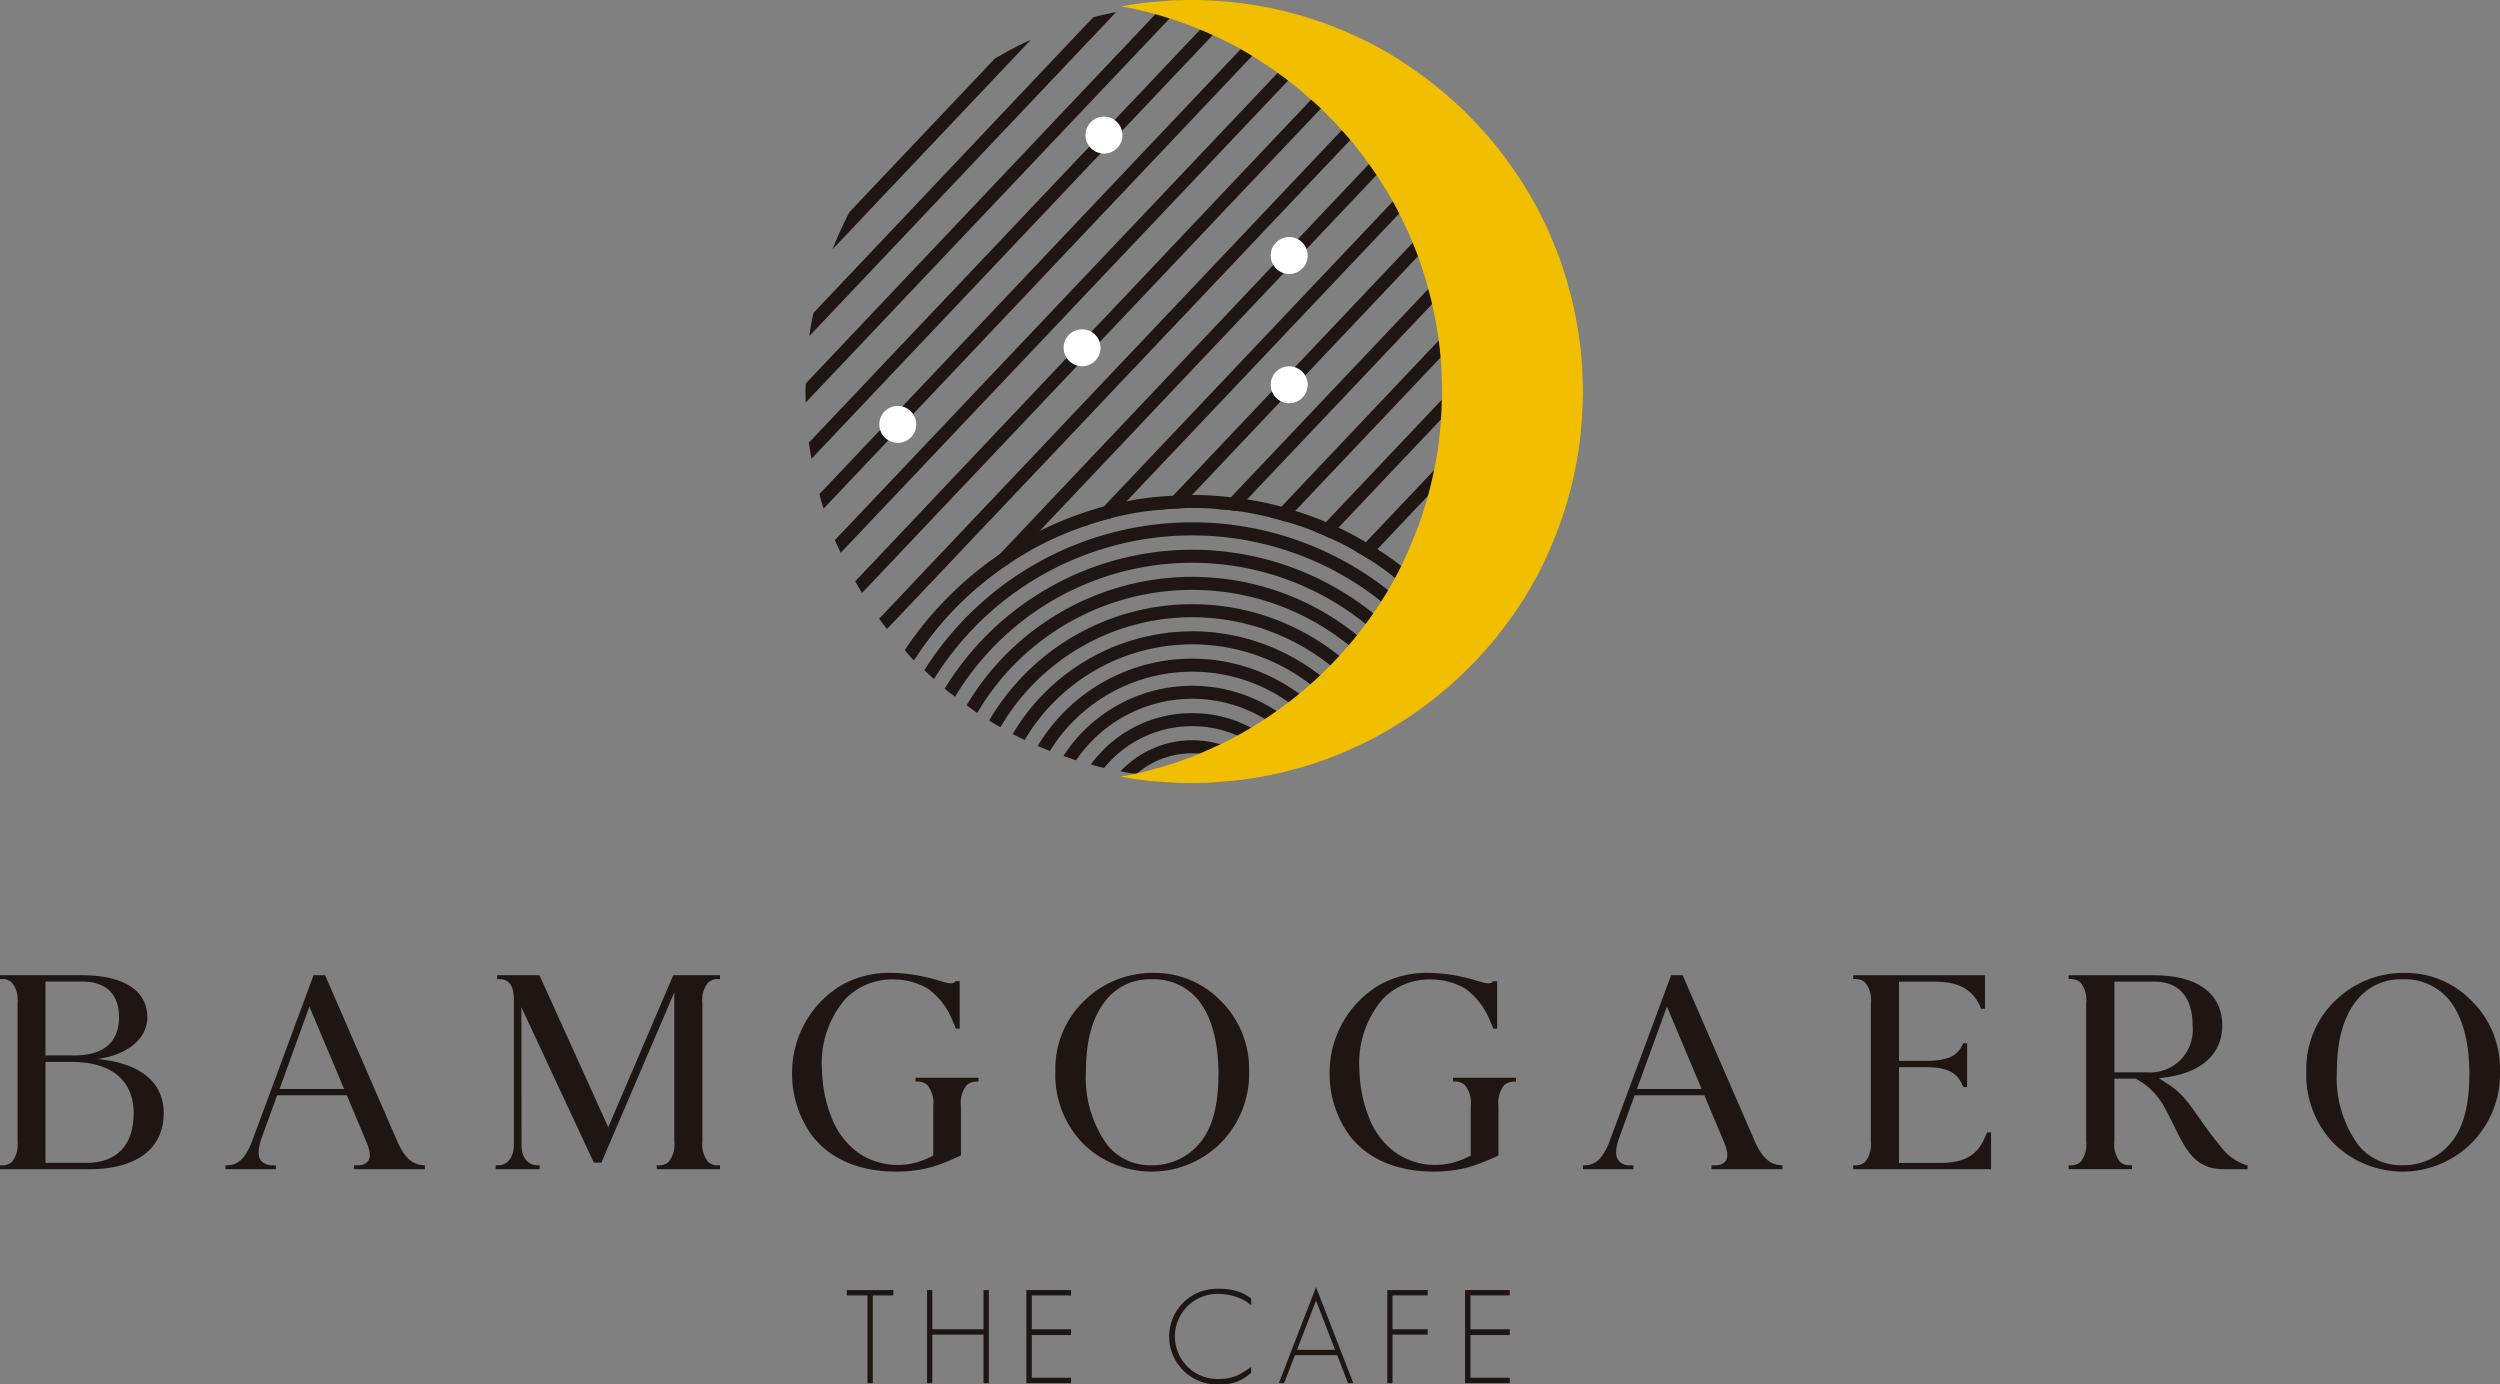 <svg id="그룹_251" data-name="그룹 251" xmlns="http://www.w3.org/2000/svg" xmlns:xlink="http://www.w3.org/1999/xlink" width="216.703" height="120" viewBox="0 0 216.703 120">
  <rect x="0" y="0" width="216.703" height="120" fill="#808080" stroke="none"/>
  <defs>
    <clipPath id="clip-path">
      <rect id="사각형_118" data-name="사각형 118" width="216.703" height="120" fill="none"/>
    </clipPath>
  </defs>
  <g id="그룹_250" data-name="그룹 250" transform="translate(0 0)" clip-path="url(#clip-path)">
    <path id="패스_203" data-name="패스 203" d="M14.189,93.542c0,3.093-2.351,4.865-6.445,4.865H0v-.336H.117a1.267,1.267,0,0,0,.922-.3,2.418,2.418,0,0,0,.482-1.772V84.007a2.424,2.424,0,0,0-.482-1.772,1.19,1.19,0,0,0-.869-.307H0v-.335H7.1c3.6,0,5.669,1.323,5.669,3.627,0,2.15-2.181,3.374-4.339,3.631h0l.559.072c3.353.438,5.2,2.08,5.205,4.618M3.941,82.138v6.406H6.478c2.511,0,3.839-1.154,3.839-3.328,0-1.986-1.145-3.078-3.22-3.078Zm7.644,11.4c0-2.815-1.946-4.428-5.339-4.428H3.941v8.748H7.486c2.644,0,4.1-1.534,4.1-4.32" transform="translate(0 2.94)" fill="#1e1612"/>
    <path id="패스_204" data-name="패스 204" d="M36.148,98.407H30v-.335s.424,0,.514-.009a.987.987,0,0,0,.708-.358c.213-.3.2-.767-.049-1.438L29.382,92h-6.04l-1.373,3.776c-.3.91-.31,1.51-.034,1.877a1.294,1.294,0,0,0,1.123.418h.176v.335h-4.37v-.335h.147c.916,0,1.569-.6,2.114-1.966L26.5,81.594h1l.025.056,6.288,14.47c.513,1.108,1.061,1.69,1.772,1.877a1.167,1.167,0,0,0,.144.03c.094.014.422.045.422.045Zm-7-6.953-3.009-7.143L23.55,91.454Z" transform="translate(0.68 2.94)" fill="#1e1612"/>
    <path id="패스_205" data-name="패스 205" d="M60.92,98.072v.335H55.433v-.335H55.6a1.186,1.186,0,0,0,.871-.307,2.394,2.394,0,0,0,.483-1.771V83.086L50.632,97.843h-.651l-.024-.052L43.7,84.366l.012,11.95c0,.022,0,.042,0,.063.029,1.033.554,1.693,1.409,1.693h.168v.335H41.47v-.335h.167c.855,0,1.38-.66,1.409-1.693,0-.021,0-.041,0-.063v-12.8c-.05-1.079-.455-1.586-1.274-1.586H41.6v-.336h3.669l.024.057L51.228,94.77l5.637-13.176h4.051v.336h-.141a1.256,1.256,0,0,0-.9.306,2.409,2.409,0,0,0-.483,1.776V95.989a2.392,2.392,0,0,0,.489,1.773,1.173,1.173,0,0,0,.866.311Z" transform="translate(1.494 2.94)" fill="#1e1612"/>
    <path id="패스_206" data-name="패스 206" d="M82.428,90.489v.335h-.147a1.216,1.216,0,0,0-.889.319,2.465,2.465,0,0,0-.486,1.793v4.287l-.049.024a19.616,19.616,0,0,1-2.3.925l-.328.094a11.54,11.54,0,0,1-2.959.354c-3.143,0-5.642-1.059-7.222-3.059a9.1,9.1,0,0,1-1.772-5.78,8.839,8.839,0,0,1,4.3-7.332A8.348,8.348,0,0,1,74.848,81.4c.337,0,.665.016,1,.042a13.512,13.512,0,0,1,2.082.341c.4.083.816.206,1.12.3l.32.091a2.173,2.173,0,0,0,.218.059h0c.281.084.653.134.826-.08l.028-.034H80.8v4.114h-.335l-.021-.063a5.343,5.343,0,0,0-.214-.5,6.329,6.329,0,0,0-2.164-2.89,5.939,5.939,0,0,0-2.948-.813,5.647,5.647,0,0,0-4.224,1.687,8.485,8.485,0,0,0-2.033,6.12,11.893,11.893,0,0,0,.922,4.389A6.614,6.614,0,0,0,72.2,97.12a6.055,6.055,0,0,0,4.865.7,7.075,7.075,0,0,0,1.368-.548l.078-.041v-4.3a2.434,2.434,0,0,0-.5-1.793,1.19,1.19,0,0,0-.883-.319h-.15v-.335Z" transform="translate(2.388 2.933)" fill="#1e1612"/>
    <path id="패스_207" data-name="패스 207" d="M105.091,89.915a8.515,8.515,0,0,1-2.465,6.233,8.481,8.481,0,0,1-11.912.059A8.523,8.523,0,0,1,88.3,89.95a8.2,8.2,0,0,1,2.785-6.4,8.436,8.436,0,0,1,5.777-2.15,7.963,7.963,0,0,1,5.781,2.434,8.259,8.259,0,0,1,2.445,6.08m-2.65.322c0-2.9-.609-5.106-1.806-6.553a4.984,4.984,0,0,0-4.011-1.729,4.825,4.825,0,0,0-3.871,1.729c-1.194,1.407-1.8,3.494-1.8,6.2a9.914,9.914,0,0,0,1.861,6.442,4.725,4.725,0,0,0,3.816,1.744,5.3,5.3,0,0,0,4.17-1.9c1.086-1.256,1.636-3.253,1.636-5.934" transform="translate(3.182 2.933)" fill="#1e1612"/>
    <path id="패스_208" data-name="패스 208" d="M127.4,90.489v.335h-.149a1.215,1.215,0,0,0-.887.319,2.46,2.46,0,0,0-.486,1.793v4.287l-.049.024a19.539,19.539,0,0,1-2.3.925l-.327.094a11.551,11.551,0,0,1-2.959.354c-3.143,0-5.642-1.059-7.222-3.059a9.094,9.094,0,0,1-1.773-5.78,8.84,8.84,0,0,1,4.3-7.332,8.342,8.342,0,0,1,4.272-1.049c.337,0,.665.016,1,.042a13.512,13.512,0,0,1,2.082.341c.4.083.815.206,1.118.3l.322.091a2.176,2.176,0,0,0,.218.059h0c.281.084.653.134.826-.08l.028-.034h.352v4.114h-.335l-.023-.063c-.049-.135-.111-.281-.212-.5a6.351,6.351,0,0,0-2.164-2.89,5.944,5.944,0,0,0-2.948-.813,5.645,5.645,0,0,0-4.224,1.687,8.486,8.486,0,0,0-2.033,6.12,11.851,11.851,0,0,0,.922,4.389,6.6,6.6,0,0,0,2.421,2.956,6.055,6.055,0,0,0,4.865.7,7.1,7.1,0,0,0,1.368-.548l.076-.041v-4.3a2.424,2.424,0,0,0-.5-1.793,1.182,1.182,0,0,0-.881-.319h-.152v-.335Z" transform="translate(4.009 2.933)" fill="#1e1612"/>
    <path id="패스_209" data-name="패스 209" d="M149.727,98.407h-6.148v-.335s.425,0,.514-.009a.983.983,0,0,0,.708-.358c.214-.3.2-.767-.049-1.438L142.961,92h-6.039l-1.375,3.776c-.3.91-.309,1.51-.033,1.877a1.291,1.291,0,0,0,1.122.418h.176v.335h-4.37v-.335h.149c.914,0,1.568-.6,2.112-1.966l5.378-14.512h1l.025.056,6.287,14.47c.514,1.108,1.062,1.69,1.773,1.877a1.127,1.127,0,0,0,.144.03c.1.014.422.045.422.045Zm-7-6.953-3.009-7.143-2.6,7.143Z" transform="translate(4.773 2.94)" fill="#1e1612"/>
    <path id="패스_210" data-name="패스 210" d="M167,98.407h-11.95v-.335h.169a1.224,1.224,0,0,0,.878-.308,2.437,2.437,0,0,0,.482-1.773V84.008a2.4,2.4,0,0,0-.486-1.77,1.184,1.184,0,0,0-.869-.31h-.173V81.6h11.423v2.9h-.336l-.025-.058c-.656-1.606-1.874-2.292-4.077-2.292h-3.017v6.866h2.309c1.819,0,2.71-.381,3.184-1.361l.076-.164h.338v3.8h-.333l-.081-.182c-.47-1.111-1.361-1.544-3.184-1.544h-2.309v8.3h3.535c1.988,0,3.119-.573,3.8-1.963.006-.012.306-.69.306-.69H167Z" transform="translate(5.588 2.94)" fill="#1e1612"/>
    <path id="패스_211" data-name="패스 211" d="M188.583,98.072v.335s-1.2,0-1.685,0l-.378,0c-2.451,0-3.237-1.59-4.327-3.783l-.015-.034c-.263-.531-.508-1.018-.787-1.524a6.175,6.175,0,0,0-1.415-1.776,4.831,4.831,0,0,0-.77-.544.1.1,0,0,1-.028-.017l-.081-.052c-.044-.027-.1-.062-.161-.1l-.032-.023h-1.864v5.438a2.45,2.45,0,0,0,.482,1.776,1.178,1.178,0,0,0,.87.3h.176v.335h-5.493v-.335h.093a1.263,1.263,0,0,0,.946-.3,2.413,2.413,0,0,0,.482-1.773V84.014a2.416,2.416,0,0,0-.482-1.773,1.182,1.182,0,0,0-.863-.313h-.176V81.6h7.416c3.749,0,5.9,1.581,5.9,4.347,0,2.517-1.883,4.171-5.165,4.533l-.343.038.293.182c.05.03.1.062.143.092l.083.053c.067.048.126.084.166.109a6.726,6.726,0,0,1,1.707,1.5,5.878,5.878,0,0,1,.372.469c.112.155.224.31.335.465l.449.63c.528.752,1.076,1.527,1.689,2.248l.046.055a4.5,4.5,0,0,0,2.34,1.741Zm-4.762-12.123c0-2.453-1.182-3.8-3.326-3.8h-3.454V90.01h2.809a3.691,3.691,0,0,0,3.971-4.06" transform="translate(6.237 2.94)" fill="#1e1612"/>
    <path id="패스_212" data-name="패스 212" d="M209.749,89.915a8.515,8.515,0,0,1-2.465,6.233,8.481,8.481,0,0,1-11.912.059,8.523,8.523,0,0,1-2.411-6.257,8.206,8.206,0,0,1,2.784-6.4,8.441,8.441,0,0,1,5.778-2.15,7.955,7.955,0,0,1,5.779,2.434,8.253,8.253,0,0,1,2.447,6.08m-2.65.322c0-2.9-.609-5.106-1.807-6.553a4.985,4.985,0,0,0-4.012-1.729,4.824,4.824,0,0,0-3.869,1.729c-1.192,1.407-1.8,3.494-1.8,6.2a9.9,9.9,0,0,0,1.861,6.442,4.723,4.723,0,0,0,3.816,1.744,5.3,5.3,0,0,0,4.17-1.9c1.086-1.256,1.636-3.253,1.636-5.934" transform="translate(6.954 2.933)" fill="#1e1612"/>
    <path id="패스_213" data-name="패스 213" d="M73.1,108.4V116h-.463v-7.6H70.85v-.463h4.032v.463Z" transform="translate(2.553 3.89)" fill="#1e1612"/>
    <path id="패스_214" data-name="패스 214" d="M82.456,116v-4.2H78.017V116h-.453v-8.066h.453v3.4h4.439v-3.4h.462V116Z" transform="translate(2.795 3.89)" fill="#1e1612"/>
    <path id="패스_215" data-name="패스 215" d="M85.873,116v-8.066h3.873v.464h-3.41v2.936h3.41v.5h-3.41v3.7h3.41V116Z" transform="translate(3.095 3.89)" fill="#1e1612"/>
    <path id="패스_216" data-name="패스 216" d="M104.378,115.527a3.4,3.4,0,0,1-1.717.565c-.083.008-.173.012-.271.018s-.2.005-.3.005a4.147,4.147,0,1,1,0-8.29,5.444,5.444,0,0,1,1.875.3,3.785,3.785,0,0,1,.96.553v.576a4.08,4.08,0,0,0-1.039-.632,4.723,4.723,0,0,0-1.8-.35,3.688,3.688,0,1,0,0,7.374,3.991,3.991,0,0,0,1.75-.359,8.338,8.338,0,0,0,1.086-.69v.531Z" transform="translate(3.53 3.886)" fill="#1e1612"/>
    <path id="패스_217" data-name="패스 217" d="M112.986,116.007l-.926-2.417h-3.672l-.937,2.417H107l3.219-8.324,3.23,8.324Zm-2.767-7.15-1.65,4.27h3.3Z" transform="translate(3.856 3.881)" fill="#1e1612"/>
    <path id="패스_218" data-name="패스 218" d="M116.523,111.8V116h-.452v-8.065h3.5v.463h-3.05v2.937h3.05v.463Z" transform="translate(4.183 3.89)" fill="#1e1612"/>
    <path id="패스_219" data-name="패스 219" d="M122.578,116v-8.066h3.875v.464h-3.412v2.936h3.412v.5h-3.412v3.7h3.412V116Z" transform="translate(4.417 3.89)" fill="#1e1612"/>
    <path id="패스_220" data-name="패스 220" d="M86.849,3.324,69.658,21.486a32.145,32.145,0,0,1,1.469-3.23L83.709,4.973a31.851,31.851,0,0,1,3.14-1.649" transform="translate(2.51 0.12)" fill="#1e1612"/>
    <path id="패스_221" data-name="패스 221" d="M94.306,1.013,67.718,29.092a19.568,19.568,0,0,1,.362-2.011L92.318,1.465c.656-.18,1.311-.316,1.988-.452" transform="translate(2.44 0.036)" fill="#1e1612"/>
    <path id="패스_222" data-name="패스 222" d="M100.078.4,67.414,34.874c-.023-.316-.023-.655-.023-.971a6.735,6.735,0,0,1,.023-.678L98.407.493A13.646,13.646,0,0,1,100.078.4" transform="translate(2.429 0.015)" fill="#1e1612"/>
    <path id="패스_223" data-name="패스 223" d="M104.947.626,67.9,39.751c-.09-.452-.159-.926-.226-1.4L103.546.49c.474.023.949.068,1.4.136" transform="translate(2.439 0.018)" fill="#1e1612"/>
    <path id="패스_224" data-name="패스 224" d="M109.274,1.416,68.93,44.042a8,8,0,0,1-.362-1.265L108.009,1.123c.429.09.836.18,1.265.293" transform="translate(2.471 0.04)" fill="#1e1612"/>
    <path id="패스_225" data-name="패스 225" d="M113.158,2.664,70.351,47.842c-.159-.362-.339-.745-.5-1.106l42.175-44.5c.383.136.768.27,1.129.429" transform="translate(2.517 0.081)" fill="#1e1612"/>
    <path id="패스_226" data-name="패스 226" d="M116.666,4.259,72.142,51.267c-.2-.339-.406-.678-.587-1.016L115.6,3.717c.362.18.723.362,1.062.542" transform="translate(2.579 0.134)" fill="#1e1612"/>
    <path id="패스_227" data-name="패스 227" d="M119.824,6.2,74.239,54.319a8.6,8.6,0,0,1-.678-.9L118.875,5.571c.317.2.633.406.949.632" transform="translate(2.651 0.201)" fill="#1e1612"/>
    <path id="패스_228" data-name="패스 228" d="M122.684,8.453l-35.307,37.3h-.023l-2.733,2.913H84.6a28.37,28.37,0,0,0-8.109,8.29c-.2-.226-.43-.452-.633-.7l7.974-8.425h.023L121.825,7.707a8.745,8.745,0,0,1,.859.746" transform="translate(2.734 0.278)" fill="#1e1612"/>
    <path id="패스_229" data-name="패스 229" d="M124.81,10.962,94.382,43.085l-1.424,1.491a18.021,18.021,0,0,0-2.146.655l1.6-1.694,31.625-33.387a8.987,8.987,0,0,1,.768.813" transform="translate(3.273 0.366)" fill="#1e1612"/>
    <path id="패스_230" data-name="패스 230" d="M126.958,13.779,99.828,42.445,98.721,43.62a13.518,13.518,0,0,0-1.694.113l1.152-1.22,28.1-29.66a8.745,8.745,0,0,1,.678.926" transform="translate(3.497 0.463)" fill="#1e1612"/>
    <path id="패스_231" data-name="패스 231" d="M128.878,16.9,104.415,42.72l-.949.994c-.474-.068-.926-.113-1.424-.136l.972-1.039,25.254-26.655q.339.508.61,1.016" transform="translate(3.677 0.572)" fill="#1e1612"/>
    <path id="패스_232" data-name="패스 232" d="M130.462,20.349,108.437,43.594l-.858.926a11.127,11.127,0,0,0-1.242-.339l.9-.949L129.965,19.22c.181.362.339.745.5,1.129" transform="translate(3.832 0.693)" fill="#1e1612"/>
    <path id="패스_233" data-name="패스 233" d="M131.682,24.191l-19.63,20.715-.836.881a11.457,11.457,0,0,0-1.085-.475l.836-.881L131.32,22.926a11.522,11.522,0,0,1,.362,1.265" transform="translate(3.969 0.826)" fill="#1e1612"/>
    <path id="패스_234" data-name="패스 234" d="M132.486,28.492,115.3,46.63l-.791.836c-.316-.2-.655-.406-.994-.587l.79-.858L132.26,27.068c.09.474.159.949.226,1.424" transform="translate(4.091 0.975)" fill="#1e1612"/>
    <path id="패스_235" data-name="패스 235" d="M132.67,32.772a6.733,6.733,0,0,1-.023.678L118.213,48.675l-.791.836a9.284,9.284,0,0,0-.882-.7l.79-.836L132.647,31.8c.023.317.023.656.023.972" transform="translate(4.2 1.146)" fill="#1e1612"/>
    <path id="패스_236" data-name="패스 236" d="M132.234,37.36c-.09.678-.226,1.378-.362,2.033L120.826,51.049l-.768.836c-.271-.294-.542-.565-.813-.836l.79-.813Z" transform="translate(4.297 1.346)" fill="#1e1612"/>
    <path id="패스_237" data-name="패스 237" d="M130.137,44.642c-.429,1.085-.9,2.146-1.425,3.163l-5.578,5.9-.813.836a8.748,8.748,0,0,0-.678-.926l.79-.836Z" transform="translate(4.384 1.609)" fill="#1e1612"/>
    <path id="패스_238" data-name="패스 238" d="M109.518,21.434a1.6,1.6,0,1,1-1.6-1.6,1.6,1.6,0,0,1,1.6,1.6" transform="translate(3.831 0.715)" fill="#fff"/>
    <path id="패스_239" data-name="패스 239" d="M109.518,32.248a1.6,1.6,0,1,1-1.6-1.6,1.6,1.6,0,0,1,1.6,1.6" transform="translate(3.831 1.104)" fill="#fff"/>
    <path id="패스_240" data-name="패스 240" d="M92.189,29.152a1.6,1.6,0,1,1-1.6-1.6,1.6,1.6,0,0,1,1.6,1.6" transform="translate(3.207 0.993)" fill="#fff"/>
    <path id="패스_241" data-name="패스 241" d="M76.769,35.562a1.6,1.6,0,1,1-1.6-1.6,1.6,1.6,0,0,1,1.6,1.6" transform="translate(2.651 1.224)" fill="#fff"/>
    <path id="패스_242" data-name="패스 242" d="M94.021,11.361a1.6,1.6,0,1,1-1.6-1.6,1.6,1.6,0,0,1,1.6,1.6" transform="translate(3.273 0.352)" fill="#fff"/>
    <path id="패스_243" data-name="패스 243" d="M124.789,53.817c-.226-.316-.452-.633-.7-.926A23.786,23.786,0,0,0,122.4,50.9a9.2,9.2,0,0,0-.79-.813,23.3,23.3,0,0,0-1.921-1.761c-.293-.249-.586-.475-.881-.7a24.286,24.286,0,0,0-2.146-1.514,9.212,9.212,0,0,0-.995-.61c-.768-.452-1.558-.881-2.372-1.265l-1.085-.475a26.744,26.744,0,0,0-2.665-.971c-.407-.136-.792-.249-1.2-.362a25.894,25.894,0,0,0-2.982-.633c-.452-.09-.926-.135-1.4-.18a27.351,27.351,0,0,0-3.343-.2H100.6c-.542,0-1.106.023-1.648.067a26.419,26.419,0,0,0-4.021.475c-.656.136-1.311.271-1.965.452a30.238,30.238,0,0,0-5.58,2.124h-.023a27.284,27.284,0,0,0-3.5,2.078h-.023A30.37,30.37,0,0,0,75.7,54.856a1.113,1.113,0,0,0,.157.18c.2.249.43.474.633.7a28.384,28.384,0,0,1,8.109-8.29h.023A27.581,27.581,0,0,1,91.358,44.1a18.277,18.277,0,0,1,2.146-.655A24.326,24.326,0,0,1,97.8,42.7a13.493,13.493,0,0,1,1.694-.113,9.17,9.17,0,0,1,1.129-.046,20.42,20.42,0,0,1,2.373.113c.5.023.948.067,1.423.136a26.58,26.58,0,0,1,3.027.587,11.069,11.069,0,0,1,1.242.339,22.249,22.249,0,0,1,2.689.926,11.174,11.174,0,0,1,1.084.475,18.587,18.587,0,0,1,2.417,1.242c.339.18.678.383.995.587a24.284,24.284,0,0,1,2.146,1.514,9.3,9.3,0,0,1,.881.7,23.733,23.733,0,0,1,1.921,1.739c.27.271.542.543.813.836a23.92,23.92,0,0,1,1.671,1.988,8.643,8.643,0,0,1,.678.926,11.267,11.267,0,0,1,.746,1.061c.27-.27.542-.565.79-.858-.226-.362-.475-.7-.723-1.039" transform="translate(2.728 1.492)" fill="#1e1612"/>
    <path id="패스_244" data-name="패스 244" d="M100.56,43.7A27.48,27.48,0,0,0,77.338,56.514c.271.27.565.542.836.768a26.334,26.334,0,0,1,44.75,0,5.44,5.44,0,0,0,.835-.79A27.422,27.422,0,0,0,100.56,43.7" transform="translate(2.787 1.575)" fill="#1e1612"/>
    <path id="패스_245" data-name="패스 245" d="M100.5,45.994a25.173,25.173,0,0,0-21.459,12.04c.067.068.135.113.2.181.226.18.475.362.7.519a23.982,23.982,0,0,1,41.09,0,8.411,8.411,0,0,0,.881-.722A25.106,25.106,0,0,0,100.5,45.994" transform="translate(2.848 1.657)" fill="#1e1612"/>
    <path id="패스_246" data-name="패스 246" d="M100.432,48.262A22.765,22.765,0,0,0,80.87,59.4c.136.09.271.2.407.294.157.113.339.249.519.362a21.609,21.609,0,0,1,37.25-.023c.316-.2.656-.407.949-.633a22.763,22.763,0,0,0-19.562-11.136" transform="translate(2.914 1.739)" fill="#1e1612"/>
    <path id="패스_247" data-name="패스 247" d="M100.364,50.551a20.414,20.414,0,0,0-17.6,10.074,10.875,10.875,0,0,0,.972.587,19.257,19.257,0,0,1,33.229-.023,5.325,5.325,0,0,0,.5-.27c.159-.09.317-.2.475-.294a20.376,20.376,0,0,0-17.574-10.074" transform="translate(2.983 1.822)" fill="#1e1612"/>
    <path id="패스_248" data-name="패스 248" d="M100.293,52.819a18.128,18.128,0,0,0-15.564,8.9c.226.113.475.248.7.361.113.046.226.114.339.159a16.862,16.862,0,0,1,29.028-.023,10.992,10.992,0,0,0,1.039-.5,18.089,18.089,0,0,0-15.542-8.9" transform="translate(3.053 1.903)" fill="#1e1612"/>
    <path id="패스_249" data-name="패스 249" d="M100.218,55.108a15.6,15.6,0,0,0-13.4,7.567c.34.136.7.294,1.062.43a14.509,14.509,0,0,1,24.668,0c.362-.136.7-.294,1.039-.453a15.619,15.619,0,0,0-13.373-7.544" transform="translate(3.129 1.986)" fill="#1e1612"/>
    <path id="패스_250" data-name="패스 250" d="M100.14,57.376a13.276,13.276,0,0,0-11.159,6.076c.362.136.723.271,1.085.384a12.184,12.184,0,0,1,20.149,0c.362-.113.746-.249,1.108-.362a13.338,13.338,0,0,0-11.182-6.1" transform="translate(3.207 2.068)" fill="#1e1612"/>
    <path id="패스_251" data-name="패스 251" d="M100.058,59.665a10.815,10.815,0,0,0-8.788,4.45c.136.046.249.068.384.113a7.63,7.63,0,0,0,.768.181,9.852,9.852,0,0,1,15.271.023c.316-.091.655-.181.971-.271.068-.023.113-.023.181-.046a10.879,10.879,0,0,0-8.788-4.45" transform="translate(3.289 2.15)" fill="#1e1612"/>
    <path id="패스_252" data-name="패스 252" d="M99.968,61.933a8.541,8.541,0,0,0-6.212,2.689,9.793,9.793,0,0,0,1.378.226,7.444,7.444,0,0,1,4.834-1.785,7.265,7.265,0,0,1,4.811,1.785c.475-.046.926-.136,1.4-.226a8.541,8.541,0,0,0-6.212-2.689" transform="translate(3.379 2.232)" fill="#1e1612"/>
    <path id="패스_253" data-name="패스 253" d="M133.833,33.94c0,.229,0,.458-.023.686a35.369,35.369,0,0,1-.321,4.163c-.09.686-.228,1.4-.365,2.059a33.039,33.039,0,0,1-1.67,5.58c-.435,1.1-.915,2.173-1.442,3.2a34.127,34.127,0,0,1-12.807,13.493,27.089,27.089,0,0,1-3.133,1.646,29.934,29.934,0,0,1-5.466,1.967c-.686.205-1.372.343-2.059.48a30.47,30.47,0,0,1-4.139.549,13.3,13.3,0,0,1-1.646.091c-.275.023-.572.023-.869.023-.892,0-1.784-.046-2.653-.114-.5-.023-.983-.068-1.464-.137-.663-.069-1.349-.183-2.012-.321a4.954,4.954,0,0,0,.571-.091c.687-.137,1.373-.275,2.059-.48a29.934,29.934,0,0,0,5.466-1.967,27.092,27.092,0,0,0,3.133-1.646A34.136,34.136,0,0,0,117.8,49.629c.526-1.03,1.007-2.1,1.441-3.2a32.85,32.85,0,0,0,1.67-5.58c.137-.663.273-1.373.366-2.059a35.381,35.381,0,0,0,.32-4.163c.023-.228.023-.457.023-.686,0-.32,0-.663-.023-.983a29.783,29.783,0,0,0-.275-3.523c-.068-.48-.138-.96-.229-1.44a27.005,27.005,0,0,0-.709-3.066,11.873,11.873,0,0,0-.366-1.281,27.878,27.878,0,0,0-1.007-2.744c-.16-.389-.32-.777-.5-1.143-.389-.846-.8-1.67-1.258-2.471q-.275-.514-.618-1.029a24.154,24.154,0,0,0-1.509-2.241,8.966,8.966,0,0,0-.687-.938c-.548-.71-1.12-1.373-1.715-2.013a8.942,8.942,0,0,0-.778-.824,18.01,18.01,0,0,0-1.921-1.807,9.1,9.1,0,0,0-.869-.754c-.686-.572-1.4-1.1-2.1-1.6-.32-.229-.64-.435-.96-.64-.754-.5-1.509-.961-2.31-1.4-.343-.183-.709-.366-1.074-.549-.824-.411-1.67-.777-2.538-1.12-.367-.161-.755-.3-1.144-.435-.915-.32-1.875-.617-2.836-.869-.435-.114-.846-.205-1.282-.3a9.644,9.644,0,0,0-1.12-.205A26.146,26.146,0,0,1,97.354.114,13.8,13.8,0,0,1,99.047.023C99.321,0,99.619,0,99.893,0c.892,0,1.807.046,2.675.114a13.9,13.9,0,0,1,1.418.138,28.936,28.936,0,0,1,3.133.525c.435.092.846.183,1.282.3.96.252,1.921.549,2.836.869.389.138.777.275,1.144.435.869.343,1.715.709,2.538,1.12.366.183.731.366,1.074.549.8.434,1.556.892,2.31,1.4.32.205.64.411.96.64.71.5,1.418,1.029,2.1,1.6a9.1,9.1,0,0,1,.869.754,18.014,18.014,0,0,1,1.921,1.807,8.944,8.944,0,0,1,.778.824c.595.64,1.167,1.3,1.715,2.013a8.964,8.964,0,0,1,.687.938,24.16,24.16,0,0,1,1.509,2.241q.342.514.618,1.029c.456.8.868,1.625,1.257,2.471.183.366.344.754.5,1.143a27.358,27.358,0,0,1,1.007,2.744,12.126,12.126,0,0,1,.367,1.281,27,27,0,0,1,.708,3.066c.093.48.161.96.23,1.44a29.558,29.558,0,0,1,.275,3.523c.023.32.023.663.023.983" transform="translate(3.379 0)" fill="#f1bf00"/>
  </g>
</svg>
